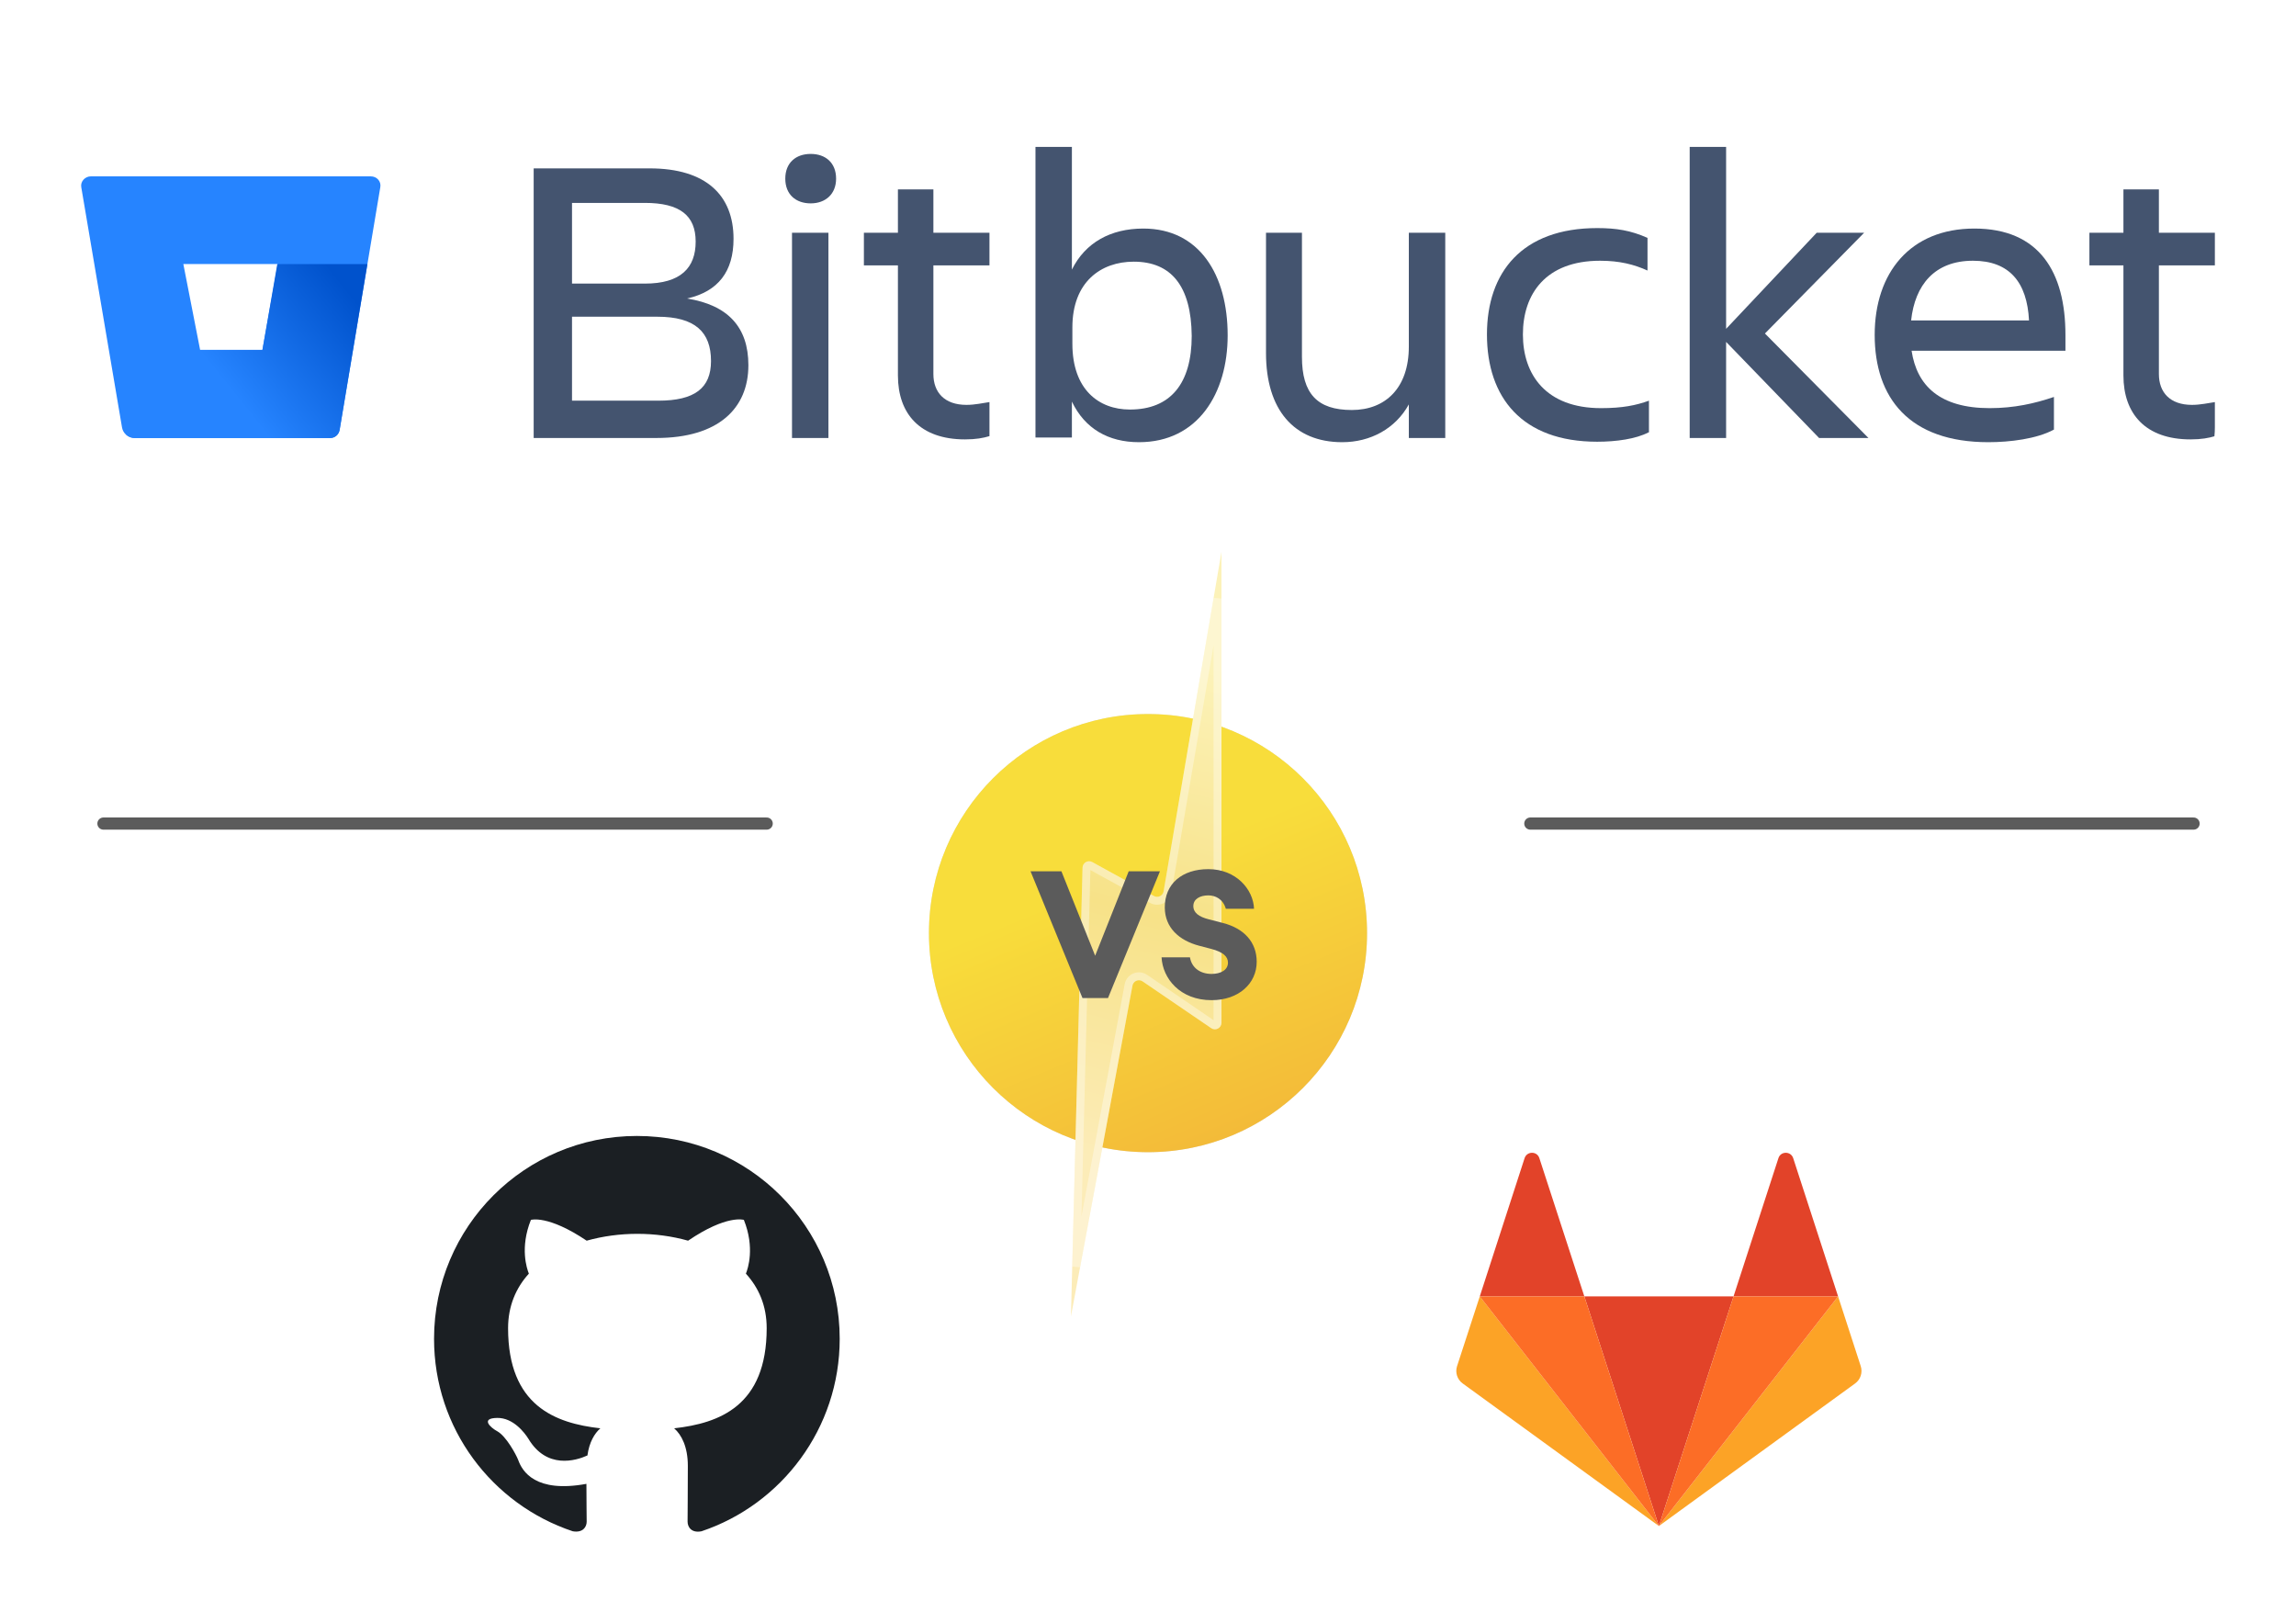 <svg width="566" height="400" viewBox="0 0 566 400" fill="none" xmlns="http://www.w3.org/2000/svg">
<path d="M377.25 203L540.75 203" stroke="#5B5B5B" stroke-width="3" stroke-linecap="round"/>
<path d="M25.5 203L189 203" stroke="#5B5B5B" stroke-width="3" stroke-linecap="round"/>
<g clip-path="url(#clip0_1527_4516)">
<path d="M131.559 41.504H160.151C174.092 41.504 180.827 48.172 180.827 58.865C180.827 66.913 177.046 71.857 169.366 73.582C179.409 75.192 184.489 80.596 184.489 90.024C184.489 100.601 177.164 107.96 161.805 107.96H131.559V41.504ZM141.011 69.903H158.969C167.83 69.903 171.493 65.994 171.493 59.555C171.493 53.116 167.594 50.012 158.969 50.012H141.011V69.903ZM141.011 78.066V98.762H162.277C171.257 98.762 175.274 95.657 175.274 88.989C175.274 81.86 171.375 78.066 162.041 78.066H141.011Z" fill="#44546F"/>
<path d="M199.849 37.94C203.511 37.94 206.111 40.124 206.111 44.033C206.111 47.827 203.511 50.127 199.849 50.127C196.186 50.127 193.587 47.942 193.587 44.033C193.587 40.124 196.186 37.94 199.849 37.94ZM195.241 57.37H204.22V107.96H195.241V57.37Z" fill="#44546F"/>
<path d="M238.247 99.797C240.374 99.797 242.265 99.337 243.919 99.107V107.5C242.383 107.96 240.61 108.305 237.893 108.305C226.787 108.305 221.352 101.981 221.352 92.553V65.419H212.964V57.37H221.352V46.678H230.095V57.37H243.919V65.419H230.095V92.208C230.095 96.692 232.813 99.797 238.247 99.797Z" fill="#44546F"/>
<path d="M264.24 98.992V107.845H255.26V36.215H264.24V66.454C267.548 59.785 273.81 56.336 281.844 56.336C295.667 56.336 302.638 67.718 302.638 82.665C302.638 96.922 295.313 108.995 280.781 108.995C273.219 108.995 267.43 105.66 264.24 98.992ZM279.481 64.499C271.447 64.499 264.358 69.443 264.358 80.711V84.735C264.358 96.002 270.856 100.946 278.536 100.946C288.578 100.946 293.777 94.508 293.777 82.78C293.659 70.478 288.697 64.499 279.481 64.499Z" fill="#44546F"/>
<path d="M311.972 57.37H320.951V87.954C320.951 97.037 324.732 101.061 333.239 101.061C341.509 101.061 347.299 95.657 347.299 85.425V57.37H356.278V107.96H347.299V99.682C343.99 105.66 337.847 108.995 330.876 108.995C318.943 108.995 312.09 100.946 312.09 87.034V57.37H311.972Z" fill="#44546F"/>
<path d="M406.374 106.58C403.302 108.19 398.458 108.88 393.732 108.88C375.182 108.88 366.557 97.957 366.557 82.435C366.557 67.143 375.182 56.221 393.732 56.221C398.458 56.221 402.002 56.796 406.137 58.635V66.683C402.829 65.189 399.285 64.269 394.441 64.269C380.972 64.269 375.419 72.547 375.419 82.435C375.419 92.323 381.09 100.601 394.677 100.601C399.994 100.601 403.302 99.912 406.492 98.762V106.58H406.374Z" fill="#44546F"/>
<path d="M416.534 107.96V36.215H425.513V81.055L447.844 57.37H459.54L435.083 82.205L460.604 107.96H448.434L425.513 84.275V107.96H416.534Z" fill="#44546F"/>
<path d="M490.142 108.995C470.647 108.995 462.14 98.072 462.14 82.55C462.14 67.258 470.883 56.336 486.715 56.336C502.784 56.336 509.164 67.143 509.164 82.55V86.459H471.238C472.537 95.083 478.209 100.601 490.496 100.601C496.522 100.601 501.602 99.452 506.328 97.842V105.89C502.075 108.19 495.458 108.995 490.142 108.995ZM471.12 78.986H500.184C499.712 69.558 495.34 64.269 486.361 64.269C476.909 64.269 472.065 70.248 471.12 78.986Z" fill="#44546F"/>
<path d="M540.354 99.797C542.481 99.797 544.372 99.337 546.026 99.107V107.5C544.49 107.96 542.717 108.305 540 108.305C528.894 108.305 523.459 101.981 523.459 92.553V65.419H515.071V57.37H523.459V46.678H532.202V57.37H546.026V65.419H532.202V92.208C532.202 96.692 534.92 99.797 540.354 99.797Z" fill="#44546F"/>
<path d="M22.393 43.469C20.976 43.469 19.794 44.733 20.03 46.113L30.073 105.326C30.309 106.821 31.609 107.97 33.263 107.97H81.35C82.531 107.97 83.476 107.166 83.713 106.016L93.755 46.113C93.992 44.733 92.928 43.469 91.392 43.469H22.393ZM64.691 86.24H49.331L45.196 65.084H68.471L64.691 86.24Z" fill="#2684FF"/>
<path d="M90.57 65.09H68.358L64.695 86.245H49.336L31.141 107.171C31.141 107.171 31.968 107.976 33.267 107.976H81.354C82.535 107.976 83.481 107.171 83.717 106.021L90.57 65.09Z" fill="url(#paint0_linear_1527_4516)"/>
</g>
<g filter="url(#filter0_d_1527_4516)">
<circle cx="283" cy="230" r="54" fill="#D9D9D9"/>
<circle cx="283" cy="230" r="54" fill="url(#paint1_linear_1527_4516)" fill-opacity="0.82"/>
</g>
<g filter="url(#filter1_d_1527_4516)">
<path d="M286.846 219.706L301.114 136V252.094C301.114 253.394 299.659 254.163 298.584 253.431L281.676 241.902C280.71 241.244 279.387 241.794 279.173 242.943L264 324.5L266.861 213.861C266.893 212.649 268.196 211.901 269.259 212.485L284.471 220.852C285.446 221.388 286.659 220.803 286.846 219.706Z" fill="url(#paint2_linear_1527_4516)"/>
<path d="M287.809 219.87L300.137 147.542V252.094C300.137 252.609 299.56 252.914 299.135 252.624L282.226 241.095C280.678 240.04 278.556 240.922 278.213 242.764L265.295 312.199L267.838 213.887C267.85 213.406 268.367 213.11 268.788 213.341L284 221.708C285.564 222.568 287.509 221.63 287.809 219.87Z" stroke="white" stroke-opacity="0.34" stroke-width="1.953"/>
</g>
<g filter="url(#filter2_d_1527_4516)">
<path d="M266.848 246L254.044 214.76H261.656L269.972 235.572L278.244 214.76H285.944L273.14 246H266.848ZM298.666 246.528C290.922 246.528 286.61 241.204 286.346 235.968H293.342C293.782 238.608 295.938 240.06 298.666 240.06C300.998 240.06 302.714 239.048 302.714 237.288C302.714 235.836 301.614 234.692 298.622 233.9L295.586 233.108C290.614 231.788 287.182 228.62 287.138 223.736C287.094 217.84 291.405 214.232 297.873 214.232C304.694 214.232 308.962 219.204 309.138 224H302.186C301.482 221.536 299.546 220.7 297.873 220.7C295.85 220.7 294.222 221.58 294.178 223.252C294.134 224.968 295.542 225.98 297.962 226.596L301.526 227.52C306.63 228.84 309.797 232.184 309.797 237.068C309.797 242.392 305.398 246.528 298.666 246.528Z" fill="#5B5B5B"/>
</g>
<path fill-rule="evenodd" clip-rule="evenodd" d="M157 280C129.375 280 107 302.375 107 330C107 352.125 121.312 370.813 141.187 377.438C143.687 377.875 144.625 376.375 144.625 375.063C144.625 373.875 144.563 369.938 144.563 365.75C132 368.063 128.75 362.687 127.75 359.875C127.187 358.437 124.75 354 122.625 352.812C120.875 351.875 118.375 349.562 122.563 349.5C126.5 349.437 129.313 353.125 130.25 354.625C134.75 362.187 141.938 360.063 144.813 358.75C145.25 355.5 146.562 353.312 148 352.062C136.875 350.812 125.25 346.5 125.25 327.375C125.25 321.937 127.188 317.437 130.375 313.937C129.875 312.687 128.125 307.562 130.875 300.687C130.875 300.687 135.063 299.375 144.625 305.813C148.625 304.688 152.875 304.125 157.125 304.125C161.375 304.125 165.625 304.688 169.625 305.813C179.188 299.313 183.375 300.687 183.375 300.687C186.125 307.562 184.375 312.687 183.875 313.937C187.063 317.437 189 321.875 189 327.375C189 346.562 177.313 350.812 166.188 352.062C168 353.625 169.563 356.625 169.563 361.313C169.563 368 169.5 373.375 169.5 375.063C169.5 376.375 170.438 377.938 172.938 377.438C192.688 370.813 207 352.062 207 330C207 302.375 184.625 280 157 280Z" fill="#1B1F23"/>
<path d="M408.942 376.147L427.344 319.543H390.566L408.942 376.147Z" fill="#E24329"/>
<path d="M364.791 319.543L359.187 336.74C358.68 338.302 359.227 340.025 360.566 340.999L408.941 376.147L364.791 319.543Z" fill="#FCA326"/>
<path d="M364.789 319.543H390.564L379.471 285.453C378.904 283.709 376.429 283.709 375.841 285.453L364.789 319.543Z" fill="#E24329"/>
<path d="M453.119 319.543L458.702 336.74C459.209 338.302 458.662 340.025 457.323 340.999L408.941 376.147L453.119 319.543Z" fill="#FCA326"/>
<path d="M453.119 319.543H427.344L438.416 285.453C438.984 283.709 441.458 283.709 442.046 285.453L453.119 319.543Z" fill="#E24329"/>
<path d="M408.941 376.147L427.343 319.543H453.119L408.941 376.147Z" fill="#FC6D26"/>
<path d="M408.94 376.147L364.789 319.543H390.564L408.94 376.147Z" fill="#FC6D26"/>
<defs>
<filter id="filter0_d_1527_4516" x="222.852" y="169.852" width="120.297" height="120.297" filterUnits="userSpaceOnUse" color-interpolation-filters="sRGB">
<feFlood flood-opacity="0" result="BackgroundImageFix"/>
<feColorMatrix in="SourceAlpha" type="matrix" values="0 0 0 0 0 0 0 0 0 0 0 0 0 0 0 0 0 0 127 0" result="hardAlpha"/>
<feOffset/>
<feGaussianBlur stdDeviation="3.074"/>
<feComposite in2="hardAlpha" operator="out"/>
<feColorMatrix type="matrix" values="0 0 0 0 0 0 0 0 0 0 0 0 0 0 0 0 0 0 0.16 0"/>
<feBlend mode="normal" in2="BackgroundImageFix" result="effect1_dropShadow_1527_4516"/>
<feBlend mode="normal" in="SourceGraphic" in2="effect1_dropShadow_1527_4516" result="shape"/>
</filter>
<filter id="filter1_d_1527_4516" x="257.852" y="129.852" width="49.41" height="200.797" filterUnits="userSpaceOnUse" color-interpolation-filters="sRGB">
<feFlood flood-opacity="0" result="BackgroundImageFix"/>
<feColorMatrix in="SourceAlpha" type="matrix" values="0 0 0 0 0 0 0 0 0 0 0 0 0 0 0 0 0 0 127 0" result="hardAlpha"/>
<feOffset/>
<feGaussianBlur stdDeviation="3.074"/>
<feComposite in2="hardAlpha" operator="out"/>
<feColorMatrix type="matrix" values="0 0 0 0 0 0 0 0 0 0 0 0 0 0 0 0 0 0 0.16 0"/>
<feBlend mode="normal" in2="BackgroundImageFix" result="effect1_dropShadow_1527_4516"/>
<feBlend mode="normal" in="SourceGraphic" in2="effect1_dropShadow_1527_4516" result="shape"/>
</filter>
<filter id="filter2_d_1527_4516" x="247.894" y="208.082" width="68.051" height="44.594" filterUnits="userSpaceOnUse" color-interpolation-filters="sRGB">
<feFlood flood-opacity="0" result="BackgroundImageFix"/>
<feColorMatrix in="SourceAlpha" type="matrix" values="0 0 0 0 0 0 0 0 0 0 0 0 0 0 0 0 0 0 127 0" result="hardAlpha"/>
<feOffset/>
<feGaussianBlur stdDeviation="3.074"/>
<feComposite in2="hardAlpha" operator="out"/>
<feColorMatrix type="matrix" values="0 0 0 0 0 0 0 0 0 0 0 0 0 0 0 0 0 0 0.16 0"/>
<feBlend mode="normal" in2="BackgroundImageFix" result="effect1_dropShadow_1527_4516"/>
<feBlend mode="normal" in="SourceGraphic" in2="effect1_dropShadow_1527_4516" result="shape"/>
</filter>
<linearGradient id="paint0_linear_1527_4516" x1="95.663" y1="71.033" x2="59.774" y2="99.821" gradientUnits="userSpaceOnUse">
<stop offset="0.176" stop-color="#0052CC"/>
<stop offset="1" stop-color="#2684FF"/>
</linearGradient>
<linearGradient id="paint1_linear_1527_4516" x1="283" y1="176" x2="332.286" y2="295.729" gradientUnits="userSpaceOnUse">
<stop offset="0.262" stop-color="#FFDE18"/>
<stop offset="1" stop-color="#F7A515"/>
</linearGradient>
<linearGradient id="paint2_linear_1527_4516" x1="299" y1="164.5" x2="268.5" y2="285" gradientUnits="userSpaceOnUse">
<stop stop-color="#FCF2B9"/>
<stop offset="0.505" stop-color="#F7E288"/>
<stop offset="1" stop-color="#FCECB8"/>
</linearGradient>
<clipPath id="clip0_1527_4516">
<rect x="20" y="19.676" width="526" height="105.862" rx="20.164" fill="white"/>
</clipPath>
</defs>
</svg>
